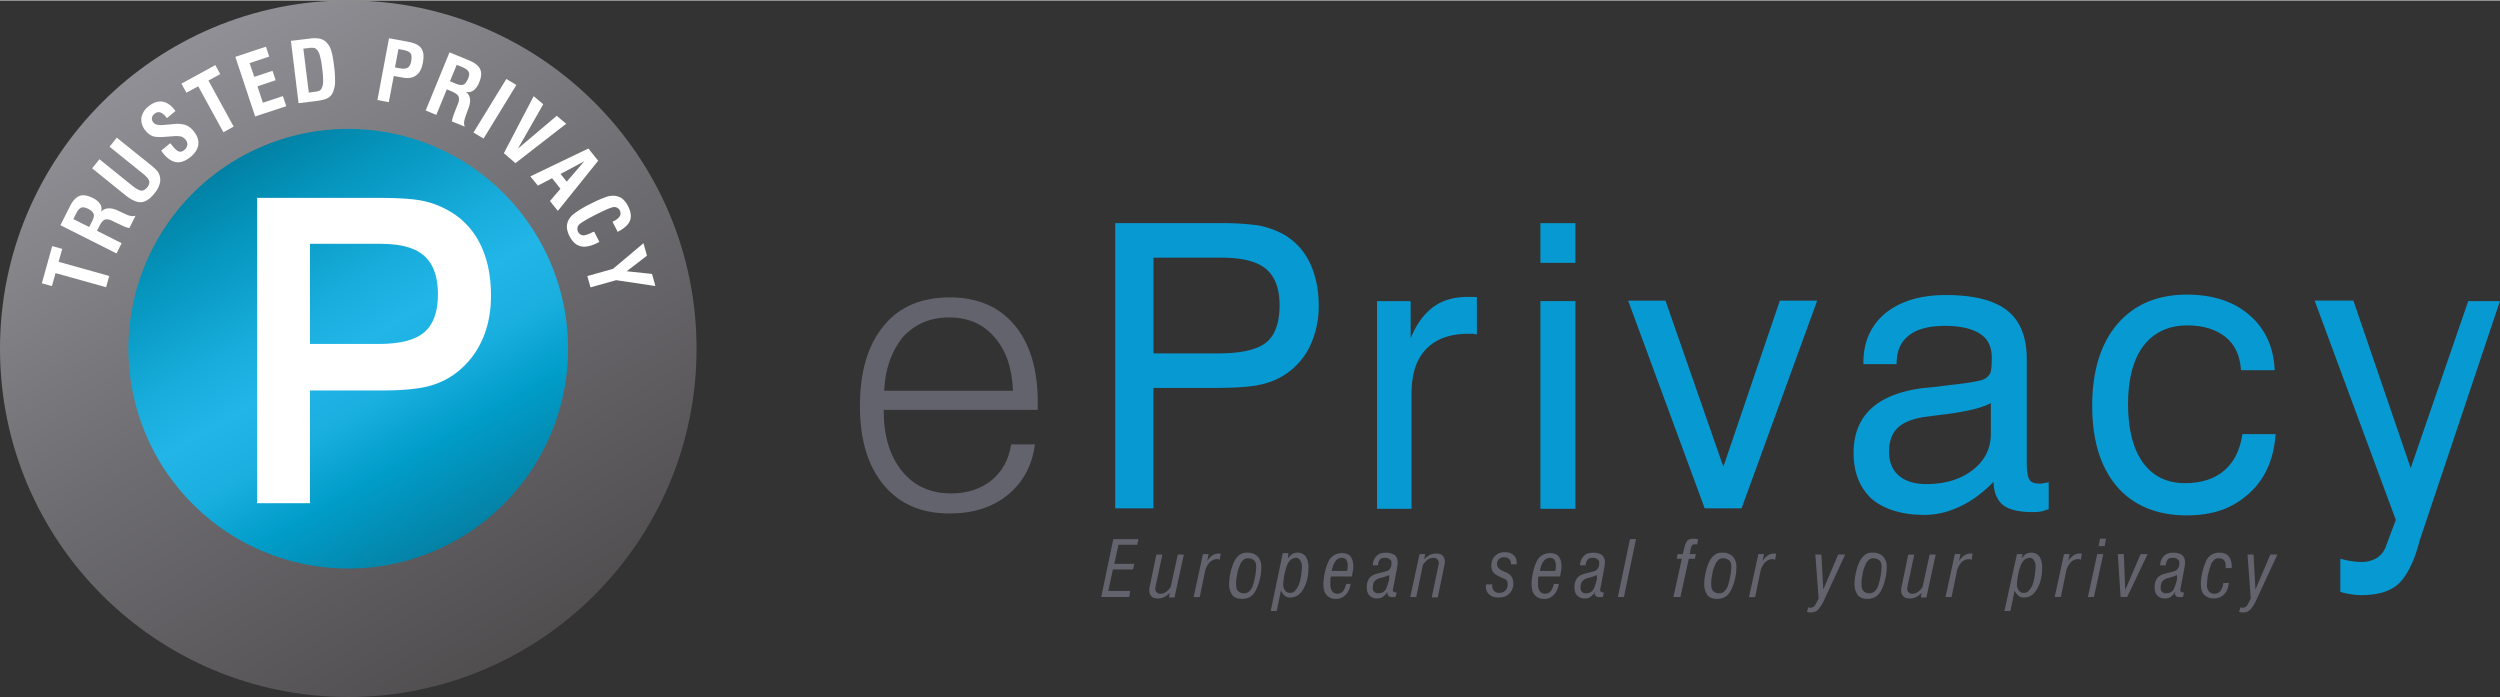 <svg id="Ebene_1" data-name="Ebene 1" xmlns="http://www.w3.org/2000/svg" xmlns:xlink="http://www.w3.org/1999/xlink" viewBox="0 0 1656.44 461.52" width="1656" height="462"><rect x="0" y="0" width="1656.44" height="461.52" fill="#333333" stroke="none"/><defs><style>.cls-1{fill:#63636d;}.cls-2{fill:#079ad2;}.cls-3{fill:url(#Unbenannter_Verlauf_3);}.cls-4{fill:url(#Unbenannter_Verlauf_2);}.cls-5{fill:#fff;}</style><linearGradient id="Unbenannter_Verlauf_3" x1="267.97" y1="810.54" x2="498.77" y2="410.79" gradientTransform="matrix(1, 0, 0, -1, -152.61, 841.42)" gradientUnits="userSpaceOnUse"><stop offset="0" stop-color="#909096"/><stop offset="0.5" stop-color="#6d6c70"/><stop offset="1" stop-color="#514e50"/></linearGradient><linearGradient id="Unbenannter_Verlauf_2" x1="310.54" y1="736.81" x2="456.2" y2="484.52" gradientTransform="matrix(1, 0, 0, -1, 0, 1082)" gradientUnits="userSpaceOnUse"><stop offset="0" stop-color="#0181a4"/><stop offset="0.15" stop-color="#0595bd"/><stop offset="0.37" stop-color="#17acdb"/><stop offset="0.5" stop-color="#21b6e7"/><stop offset="0.63" stop-color="#1aafdf"/><stop offset="0.79" stop-color="#009cc8"/><stop offset="0.98" stop-color="#0484a8"/><stop offset="1" stop-color="#0181a4"/></linearGradient></defs><title>logo eprivacy</title><g id="Ebene_2" data-name="Ebene 2"><path class="cls-1" d="M882.25,635.85l8-38.35H907l-0.93,3.71H893.69l-2.78,12.68h13.3l-0.93,3.71H890l-3.09,14.23h14.53l-0.62,4H882.25Z" transform="translate(-152.61 -240.58)"/><path class="cls-1" d="M918.43,628.12a13.39,13.39,0,0,1-.31,1.55v0.93a2.81,2.81,0,0,0,.93,2.16,3,3,0,0,0,2.47.93,5.94,5.94,0,0,0,3.71-1.24,11,11,0,0,0,3.09-3.4L933,607.71h4l-6.18,28.45h-3.71l0.62-3.09a14.54,14.54,0,0,1-3.71,2.78,9.52,9.52,0,0,1-4,.93c-1.86,0-3.4-.31-4.33-1.24a5.12,5.12,0,0,1-1.55-3.71v-1.55a2.79,2.79,0,0,1,.31-1.55l4.33-21h4Z" transform="translate(-152.61 -240.58)"/><path class="cls-1" d="M943.48,635.85l6.18-28.45h3.71L952.45,612a13.18,13.18,0,0,1,3.4-3.71,7.1,7.1,0,0,1,4.33-1.24h1.24l-0.62,4a1.14,1.14,0,0,1-.93-0.31h-0.62A6.78,6.78,0,0,0,954,613a12.78,12.78,0,0,0-3.09,6.49l-3.4,16.39h-4Z" transform="translate(-152.61 -240.58)"/><path class="cls-1" d="M967,627.19a34.66,34.66,0,0,1,.93-7.42,29.4,29.4,0,0,1,2.16-6.8,12.3,12.3,0,0,1,3.71-4.95,7.6,7.6,0,0,1,5.26-1.55,9.11,9.11,0,0,1,6.8,2.47,9.89,9.89,0,0,1,2.47,7.11,35.07,35.07,0,0,1-.93,7.73,31.6,31.6,0,0,1-2.47,7.11,11.25,11.25,0,0,1-3.71,4.64,10.68,10.68,0,0,1-5.57,1.55c-3.09,0-5.26-.93-6.49-2.47A12.46,12.46,0,0,1,967,627.19Zm12.37-17a4,4,0,0,0-3.09,1.24,7.19,7.19,0,0,0-2.16,3.4,20,20,0,0,0-1.86,6.49,23.2,23.2,0,0,0-.62,6.18c0,1.86.31,3.4,1.24,4.33a5.12,5.12,0,0,0,3.71,1.55,4.93,4.93,0,0,0,3.71-1.24,10,10,0,0,0,2.47-4,49.44,49.44,0,0,0,1.55-6.49,43.45,43.45,0,0,0,.62-5.57c0-1.86-.31-3.4-1.24-4.33A6.24,6.24,0,0,0,979.35,610.18Z" transform="translate(-152.61 -240.58)"/><path class="cls-1" d="M1005.95,610.18a23.62,23.62,0,0,1,2.78-2.78,7.35,7.35,0,0,1,3.71-.93,6.61,6.61,0,0,1,5.26,2.47,13.19,13.19,0,0,1,1.86,7.42c0,5.88-1.24,10.51-3.4,14.23s-4.95,5.57-8.66,5.57a4.93,4.93,0,0,1-3.71-1.24,9.69,9.69,0,0,1-2.47-3.4l-2.78,13.61h-4l8-38.35h3.71Zm5.26-.31a6.42,6.42,0,0,0-3.71,1.55,11.4,11.4,0,0,0-2.47,4.33,36.17,36.17,0,0,0-1.55,6.18,46.17,46.17,0,0,0-.62,5.26,6.54,6.54,0,0,0,1.24,4.33,3.63,3.63,0,0,0,3.4,1.55,4,4,0,0,0,3.09-1.24,19.25,19.25,0,0,0,2.47-3.71,30.08,30.08,0,0,0,1.55-6.18,52,52,0,0,0,.62-6.18,6.54,6.54,0,0,0-1.24-4.33A3,3,0,0,0,1011.2,609.87Z" transform="translate(-152.61 -240.58)"/><path class="cls-1" d="M1047.69,626.57c-0.62,3.09-1.55,5.88-3.4,7.73a8.42,8.42,0,0,1-6.49,2.78,8.13,8.13,0,0,1-6.18-2.47c-1.55-1.86-2.16-4-2.16-7.42a34.66,34.66,0,0,1,.93-7.42,29.4,29.4,0,0,1,2.16-6.8,9.56,9.56,0,0,1,3.71-4.64,10.42,10.42,0,0,1,5.26-1.55c2.78,0,4.64.62,5.88,2.16s1.86,3.71,1.86,6.8a11.6,11.6,0,0,1-.31,3.09c-0.31,1.24-.31,2.16-0.62,3.4H1034.4a11.6,11.6,0,0,0-.31,3.09v2.16a7.45,7.45,0,0,0,1.24,4.64,4,4,0,0,0,3.4,1.55,5.12,5.12,0,0,0,3.71-1.55,14.81,14.81,0,0,0,2.16-4.95h3.09v-0.62Zm-12.68-8h10.21c0-.62.31-1.55,0.31-2.16v-1.55a6.59,6.59,0,0,0-.93-3.71,3.59,3.59,0,0,0-3.09-1.24,4.87,4.87,0,0,0-4,2.16C1036.25,613.58,1035.63,615.44,1035,618.53Z" transform="translate(-152.61 -240.58)"/><path class="cls-1" d="M1071.81,632.45a11.27,11.27,0,0,1-3.09,3.4,6.59,6.59,0,0,1-3.71.93,6.53,6.53,0,0,1-4.95-1.86q-1.86-1.86-1.86-5.57a9.81,9.81,0,0,1,1.86-6.18c1.24-1.55,3.4-2.47,6.18-3.09l4.64-1.24a4.5,4.5,0,0,0,2.78-1.86,7,7,0,0,0,.93-4,2.33,2.33,0,0,0-1.24-2.16,4.62,4.62,0,0,0-3.09-.93c-1.55,0-2.78.31-3.4,1.24a6.63,6.63,0,0,0-1.24,3.71h-3.4a8.63,8.63,0,0,1,2.47-6.18c1.55-1.55,3.4-2.16,6.18-2.16a10.24,10.24,0,0,1,5.88,1.55,5.83,5.83,0,0,1,1.86,4.64v1.55c0,0.62-.31,1.24-0.31,2.16l-2.47,13a7,7,0,0,1-.31,1.24v0.62a1.61,1.61,0,0,0,.62,1.24,2.84,2.84,0,0,0,1.86.31l-0.62,2.78a1.14,1.14,0,0,1-.93.31h-1.24a4,4,0,0,1-2.47-.62,3.53,3.53,0,0,1-.93-2.16c-0.31.31,0,0,0-.62h0Zm1.24-11.13c-0.62.31-.93,0.31-1.55,0.62s-1.24.31-1.86,0.62l-2.16.62a7.19,7.19,0,0,0-4,2.16c-0.93.93-1.24,2.47-1.24,4.33a3.28,3.28,0,0,0,3.71,3.71,5.61,5.61,0,0,0,4.33-1.86q1.39-1.86,2.78-7.42v-2.78Z" transform="translate(-152.61 -240.58)"/><path class="cls-1" d="M1091,635.85h-4l6.18-28.45h3.71l-0.62,3.4A14.54,14.54,0,0,1,1100,608a9.52,9.52,0,0,1,4-.93c1.86,0,3.4.31,4.33,1.24a5.12,5.12,0,0,1,1.55,3.71v1.55c0,0.62-.31.93-0.31,1.55l-4.33,21h-4l4.33-20.72c0-.62.31-0.93,0.31-1.55V613a2.81,2.81,0,0,0-.93-2.16,3,3,0,0,0-2.47-.93,6.8,6.8,0,0,0-4,1.24,16.21,16.21,0,0,0-3.09,3.4Z" transform="translate(-152.61 -240.58)"/><path class="cls-1" d="M1137.37,627.5h4v0.62a4.37,4.37,0,0,0,4.95,4.95,5.28,5.28,0,0,0,5.26-5.26A6.18,6.18,0,0,0,1151,625c-0.31-.62-1.55-1.24-3.09-1.86-3.09-1.24-4.95-2.47-5.88-3.71a6.54,6.54,0,0,1-1.24-4.33,8.18,8.18,0,0,1,2.47-6.49,8.63,8.63,0,0,1,6.18-2.47c2.47,0,4.64.62,5.88,1.86a5.77,5.77,0,0,1,2.16,4.95v1.24h-3.71c0-1.55-.31-2.78-1.24-3.4-0.62-.93-1.86-1.24-3.4-1.24a4.22,4.22,0,0,0-3.4,1.24,4.65,4.65,0,0,0-1.24,3.4c0,1.86,1.55,3.4,4.33,4.64a5.22,5.22,0,0,0,1.55.62,9.56,9.56,0,0,1,3.71,2.78,8.94,8.94,0,0,1,1.24,4.33,9.32,9.32,0,0,1-2.78,7.11c-1.86,1.86-4,2.47-7.11,2.47-2.78,0-4.64-.62-6.18-2.16-1.55-1.24-2.16-3.09-2.16-5.57v-0.62C1137.37,628.12,1137.37,627.81,1137.37,627.5Z" transform="translate(-152.61 -240.58)"/><path class="cls-1" d="M1185.62,626.57c-0.62,3.09-1.55,5.88-3.4,7.73a8.42,8.42,0,0,1-6.49,2.78,8.13,8.13,0,0,1-6.18-2.47c-1.55-1.86-2.16-4-2.16-7.42a34.66,34.66,0,0,1,.93-7.42,29.4,29.4,0,0,1,2.16-6.8,9.56,9.56,0,0,1,3.71-4.64,10.42,10.42,0,0,1,5.26-1.55c2.78,0,4.64.62,5.88,2.16s1.86,3.71,1.86,6.8a11.6,11.6,0,0,1-.31,3.09c-0.31,1.24-.31,2.16-0.62,3.4H1172a11.6,11.6,0,0,0-.31,3.09v2.16a7.45,7.45,0,0,0,1.24,4.64,4,4,0,0,0,3.4,1.55,5.12,5.12,0,0,0,3.71-1.55,14.81,14.81,0,0,0,2.16-4.95h3.4v-0.62Zm-12.68-8h10.21c0-.62.31-1.55,0.31-2.16v-1.55a6.59,6.59,0,0,0-.93-3.71,3.59,3.59,0,0,0-3.09-1.24,4.87,4.87,0,0,0-4,2.16C1174.17,613.58,1173.56,615.44,1172.94,618.53Z" transform="translate(-152.61 -240.58)"/><path class="cls-1" d="M1209.43,632.45a11.27,11.27,0,0,1-3.09,3.4,6.59,6.59,0,0,1-3.71.93,6.53,6.53,0,0,1-4.95-1.86q-1.86-1.86-1.86-5.57a9.81,9.81,0,0,1,1.86-6.18c1.24-1.55,3.4-2.47,6.18-3.09l4.64-1.24a4.5,4.5,0,0,0,2.78-1.86,7,7,0,0,0,.93-4,2.33,2.33,0,0,0-1.24-2.16,4.62,4.62,0,0,0-3.09-.93c-1.55,0-2.78.31-3.4,1.24a6.63,6.63,0,0,0-1.24,3.71h-3.71a8.63,8.63,0,0,1,2.47-6.18c1.55-1.55,3.4-2.16,6.18-2.16a10.24,10.24,0,0,1,5.88,1.55,5.83,5.83,0,0,1,1.86,4.64v1.55c0,0.62-.31,1.24-0.31,2.16l-2.47,13a7,7,0,0,1-.31,1.24v0.62a1.61,1.61,0,0,0,.62,1.24,2.84,2.84,0,0,0,1.86.31l-0.62,2.78a1.14,1.14,0,0,1-.93.31h-1.24a4,4,0,0,1-2.47-.62,3.53,3.53,0,0,1-.93-2.16c0.31,0.31.31,0,.31-0.62h0Zm1.24-11.13c-0.62.31-.93,0.31-1.55,0.62s-1.24.31-1.86,0.62l-2.16.62a7.19,7.19,0,0,0-4,2.16c-0.93.93-1.24,2.47-1.24,4.33a3.28,3.28,0,0,0,3.71,3.71,5.61,5.61,0,0,0,4.33-1.86q1.39-1.86,2.78-7.42v-2.78Z" transform="translate(-152.61 -240.58)"/><path class="cls-1" d="M1224.58,635.85l8-38.35h4l-8,38.35h-4Z" transform="translate(-152.61 -240.58)"/><path class="cls-1" d="M1261.38,635.85l5.57-25.36h-3.4l0.62-3.09h3.4l1.24-4.95a12.25,12.25,0,0,1,1.86-4,5.63,5.63,0,0,1,3.4-1.24h1.55c0.62,0,1.24.31,2.16,0.31l-0.62,3.4h-1.55a2.61,2.61,0,0,0-1.86.62,6.78,6.78,0,0,0-.93,2.47l-0.62,3.4h4l-0.62,3.09h-4L1266,635.85h-4.64Z" transform="translate(-152.61 -240.58)"/><path class="cls-1" d="M1281.79,627.19a34.66,34.66,0,0,1,.93-7.42,29.4,29.4,0,0,1,2.16-6.8,12.3,12.3,0,0,1,3.71-4.95,7.6,7.6,0,0,1,5.26-1.55,9.11,9.11,0,0,1,6.8,2.47,9.89,9.89,0,0,1,2.47,7.11,35.07,35.07,0,0,1-.93,7.73,31.6,31.6,0,0,1-2.47,7.11,11.25,11.25,0,0,1-3.71,4.64,10.68,10.68,0,0,1-5.57,1.55c-3.09,0-5.26-.93-6.49-2.47A12.46,12.46,0,0,1,1281.79,627.19Zm12.37-17a4,4,0,0,0-3.09,1.24,7.19,7.19,0,0,0-2.16,3.4,20,20,0,0,0-1.86,6.49,23.2,23.2,0,0,0-.62,6.18c0,1.86.31,3.4,1.24,4.33a5.12,5.12,0,0,0,3.71,1.55,4.93,4.93,0,0,0,3.71-1.24,10,10,0,0,0,2.47-4,49.44,49.44,0,0,0,1.55-6.49,43.45,43.45,0,0,0,.62-5.57c0-1.86-.31-3.4-1.24-4.33A6.24,6.24,0,0,0,1294.16,610.18Z" transform="translate(-152.61 -240.58)"/><path class="cls-1" d="M1311.48,635.85l6.18-28.45h3.71l-0.93,4.64a13.18,13.18,0,0,1,3.4-3.71,7.1,7.1,0,0,1,4.33-1.24h1.24l-0.62,4a1.14,1.14,0,0,1-.93-0.31h-0.62A6.78,6.78,0,0,0,1322,613a12.78,12.78,0,0,0-3.09,6.49l-3.4,16.39h-4Z" transform="translate(-152.61 -240.58)"/><path class="cls-1" d="M1361.58,637.09a26.12,26.12,0,0,1-4.33,7.11,6.29,6.29,0,0,1-4.64,1.86h-1.24a13.39,13.39,0,0,0-1.55-.31l0.93-3.09c0.31,0,.62,0,0.62.31h0.93a4.4,4.4,0,0,0,1.86-.62,4.88,4.88,0,0,0,1.55-1.86l1.86-3.71-2.16-29.07h4l1.24,23.19,9.9-23.19h4.64Z" transform="translate(-152.61 -240.58)"/><path class="cls-1" d="M1381.37,627.19a34.67,34.67,0,0,1,.93-7.42,29.4,29.4,0,0,1,2.16-6.8,12.3,12.3,0,0,1,3.71-4.95,7.6,7.6,0,0,1,5.26-1.55,9.11,9.11,0,0,1,6.8,2.47,9.89,9.89,0,0,1,2.47,7.11,35.08,35.08,0,0,1-.93,7.73,31.6,31.6,0,0,1-2.47,7.11,11.25,11.25,0,0,1-3.71,4.64,10.68,10.68,0,0,1-5.57,1.55c-3.09,0-5.26-.93-6.49-2.47A12.46,12.46,0,0,1,1381.37,627.19Zm12.37-17a4,4,0,0,0-3.09,1.24,7.19,7.19,0,0,0-2.16,3.4,20,20,0,0,0-1.86,6.49,23.2,23.2,0,0,0-.62,6.18c0,1.86.31,3.4,1.24,4.33a5.12,5.12,0,0,0,3.71,1.55,4.93,4.93,0,0,0,3.71-1.24,10,10,0,0,0,2.47-4,49.43,49.43,0,0,0,1.55-6.49,43.45,43.45,0,0,0,.62-5.57c0-1.86-.31-3.4-1.24-4.33A6.24,6.24,0,0,0,1393.74,610.18Z" transform="translate(-152.61 -240.58)"/><path class="cls-1" d="M1416.62,628.12a13.39,13.39,0,0,1-.31,1.55v0.93a2.81,2.81,0,0,0,.93,2.16,3,3,0,0,0,2.47.93,5.94,5.94,0,0,0,3.71-1.24,11,11,0,0,0,3.09-3.4l4.64-21.34h4L1429,636.16h-3.71l0.62-3.09a14.54,14.54,0,0,1-3.71,2.78,9.52,9.52,0,0,1-4,.93c-1.86,0-3.4-.31-4.33-1.24a5.12,5.12,0,0,1-1.55-3.71v-1.55a2.79,2.79,0,0,1,.31-1.55l4.33-21h4Z" transform="translate(-152.61 -240.58)"/><path class="cls-1" d="M1441.67,635.85l6.18-28.45h3.71l-0.93,4.64a13.18,13.18,0,0,1,3.4-3.71,7.1,7.1,0,0,1,4.33-1.24h1.24l-0.62,4a1.14,1.14,0,0,1-.93-0.31h-0.62a6.78,6.78,0,0,0-5.26,2.16,12.78,12.78,0,0,0-3.09,6.49l-3.4,16.39h-4Z" transform="translate(-152.61 -240.58)"/><path class="cls-1" d="M1492.08,610.18a23.62,23.62,0,0,1,2.78-2.78,7.35,7.35,0,0,1,3.71-.93,6.61,6.61,0,0,1,5.26,2.47,13.19,13.19,0,0,1,1.86,7.42c0,5.88-1.24,10.51-3.4,14.23s-4.95,5.57-8.66,5.57a4.93,4.93,0,0,1-3.71-1.24,9.69,9.69,0,0,1-2.47-3.4l-2.78,13.61h-4L1489,607.4h3.71Zm5.26-.31a6.43,6.43,0,0,0-3.71,1.55,11.4,11.4,0,0,0-2.47,4.33,36.17,36.17,0,0,0-1.55,6.18,46.17,46.17,0,0,0-.62,5.26,6.54,6.54,0,0,0,1.24,4.33,3.63,3.63,0,0,0,3.4,1.55,4,4,0,0,0,3.09-1.24,19.25,19.25,0,0,0,2.47-3.71,30.07,30.07,0,0,0,1.55-6.18,52,52,0,0,0,.62-6.18,6.54,6.54,0,0,0-1.24-4.33A3,3,0,0,0,1497.33,609.87Z" transform="translate(-152.61 -240.58)"/><path class="cls-1" d="M1514,635.85l6.18-28.45h3.71L1523,612a13.18,13.18,0,0,1,3.4-3.71,7.1,7.1,0,0,1,4.33-1.24H1532l-0.62,4a1.14,1.14,0,0,1-.93-0.31h-0.62a6.78,6.78,0,0,0-5.26,2.16,12.78,12.78,0,0,0-3.09,6.49l-3.4,16.39h-4Z" transform="translate(-152.61 -240.58)"/><path class="cls-1" d="M1540,635.85h-4l6.18-28.45h4Zm3.09-33.71,0.93-4.95h4l-0.93,4.95h-4Z" transform="translate(-152.61 -240.58)"/><path class="cls-1" d="M1562,635.85h-4.33l-1.86-28.45h4l0.93,23.81,10.2-23.81h4.64Z" transform="translate(-152.61 -240.58)"/><path class="cls-1" d="M1593.82,632.45a11.27,11.27,0,0,1-3.09,3.4,6.6,6.6,0,0,1-3.71.93,6.53,6.53,0,0,1-4.95-1.86q-1.86-1.86-1.86-5.57a9.81,9.81,0,0,1,1.86-6.18c1.24-1.55,3.4-2.47,6.18-3.09l4.64-1.24a4.5,4.5,0,0,0,2.78-1.86,7,7,0,0,0,.93-4,2.33,2.33,0,0,0-1.24-2.16,4.62,4.62,0,0,0-3.09-.93c-1.55,0-2.78.31-3.4,1.24a6.63,6.63,0,0,0-1.24,3.71h-3.71a8.63,8.63,0,0,1,2.47-6.18c1.55-1.55,3.4-2.16,6.18-2.16a10.24,10.24,0,0,1,5.88,1.55,5.83,5.83,0,0,1,1.86,4.64v1.55c0,0.62-.31,1.24-0.31,2.16l-2.47,13a7,7,0,0,1-.31,1.24v0.62a1.61,1.61,0,0,0,.62,1.24,2.84,2.84,0,0,0,1.86.31l-0.62,2.78a1.14,1.14,0,0,1-.93.31h-1.24a4,4,0,0,1-2.47-.62,3.53,3.53,0,0,1-.93-2.16c0.31,0.31.31,0,.31-0.62h0Zm1.24-11.13c-0.62.31-.93,0.31-1.55,0.62s-1.24.31-1.86,0.62l-2.16.62a7.19,7.19,0,0,0-4,2.16c-0.93.93-1.24,2.47-1.24,4.33a3.28,3.28,0,0,0,3.71,3.71,5.61,5.61,0,0,0,4.33-1.86q1.39-1.86,2.78-7.42v-2.78Z" transform="translate(-152.61 -240.58)"/><path class="cls-1" d="M1629.38,626.26c-0.31,3.4-1.24,5.88-3.09,7.73a9.09,9.09,0,0,1-6.8,2.78,8.86,8.86,0,0,1-6.49-2.47c-1.55-1.55-2.16-4-2.16-7.11a34.67,34.67,0,0,1,.93-7.42,35.23,35.23,0,0,1,2.16-6.8,9.26,9.26,0,0,1,9-6.49c2.78,0,4.64.62,6.18,2.16a10.49,10.49,0,0,1,2.16,6.8v1.24h-4v-1.55c0-1.55-.31-3.09-1.24-3.71-0.62-.93-1.86-1.24-3.4-1.24a3.59,3.59,0,0,0-3.09,1.24,7.19,7.19,0,0,0-2.16,3.4q-0.93,2.78-1.86,6.49a52,52,0,0,0-.62,6.18,6.91,6.91,0,0,0,1.24,4.64,5.12,5.12,0,0,0,3.71,1.55,5,5,0,0,0,4-1.86,10.43,10.43,0,0,0,1.86-5.26h3.71v-0.31Z" transform="translate(-152.61 -240.58)"/><path class="cls-1" d="M1647.93,637.09a26.12,26.12,0,0,1-4.33,7.11,6.29,6.29,0,0,1-4.64,1.86h-1.24a13.39,13.39,0,0,0-1.55-.31l0.93-3.09c0.31,0,.62,0,0.62.31h0.93a4.4,4.4,0,0,0,1.86-.62,4.88,4.88,0,0,0,1.55-1.86l1.86-3.71-2.16-29.07h4L1647,630.9l9.9-23.19h4.64Z" transform="translate(-152.61 -240.58)"/><path class="cls-1" d="M738.14,511.84v0.62q0,25,12.06,39.89t32.47,14.84c10.82,0,19.48-2.78,26.9-8.66,7.11-5.88,11.44-13.61,13-23.81h15.77c-1.86,13.92-7.73,25-17.94,33.4s-23.19,12.37-38.66,12.37c-18.55,0-33.09-6.18-43.6-18.86s-15.77-30-15.77-52.26c0-22.88,5.26-40.51,15.77-53.19,10.21-12.68,25-18.86,43.91-18.86,18.25,0,32.47,6.18,42.68,18.25s15.46,29.38,15.46,51v5.26H738.14Zm0.31-12.68H823.8c-0.62-15.15-4.64-26.9-12.37-35.56-7.42-8.66-17.32-13-30-13q-18.55,0-30.62,13C743.4,472.88,739.07,484.63,738.45,499.16Z" transform="translate(-152.61 -240.58)"/><path class="cls-2" d="M891.53,577.09V388.14H961.1a170.56,170.56,0,0,1,25.67,1.55,59.31,59.31,0,0,1,15.77,5.57,42.6,42.6,0,0,1,17.63,18.55c4,8,6.18,17.94,6.18,28.76a61.48,61.48,0,0,1-6.18,27.83,46.59,46.59,0,0,1-17.94,19.17,49.56,49.56,0,0,1-16.08,5.88c-6.18,1.24-16.08,1.86-30.31,1.86h-39v79.78H891.53Zm25.67-102.67h43c14.84,0,25.36-2.47,31.23-7.11s9-13,9-24.74c0-11.13-3.09-19.17-9-24.12S975.64,411,962,411H916.88v63.39h0.31Z" transform="translate(-152.61 -240.58)"/><path class="cls-2" d="M1065,577.09V439.79h22.27v24.74c3.71-9.28,8.66-16.08,14.84-20.72s13.92-6.8,23.19-6.8H1129a5.26,5.26,0,0,1,2.16.31v24.43a6,6,0,0,1-2.16-.31h-3.4c-12.37,0-21.65,3.4-28.14,10.21s-9.59,16.39-9.59,29.38V577.4H1065v-0.31Z" transform="translate(-152.61 -240.58)"/><path class="cls-2" d="M1173.25,414.43V388.14h23.19v26.29h-23.19Zm0,162.66V439.79h23.19V577.4h-23.19v-0.31Z" transform="translate(-152.61 -240.58)"/><path class="cls-2" d="M1282.1,577.09l-50.72-137.61h24.74l38.35,110.09,37.42-110.09h24.74l-50.1,137.61H1282.1Z" transform="translate(-152.61 -240.58)"/><path class="cls-2" d="M1474.14,558.85c-7.11,7.42-14.84,13.3-22.88,17s-14.84,5.57-24.12,5.57c-13.92,0-26.59-3.71-34.64-10.82-7.73-7.42-11.75-17.32-11.75-30.31,0-12.37,4-22.27,11.75-29.38s19.48-11.75,35.25-13.61c4-.31,9.59-0.93,16.39-1.86,11.75-1.24,18.86-2.47,21.65-3.4a9.19,9.19,0,0,0,5.26-4c0.93-1.55,1.24-5.26,1.24-10.82,0-7.11-2.47-12.37-7.73-15.77s-13-5.26-23.19-5.26q-16.24,0-24.12,6.49c-5.57,4.33-8,10.51-8,18.86h-22v-0.93c0-13.92,4.95-24.74,14.53-32.78,9.9-8,23.19-12.06,40.2-12.06,18.25,0,31.85,3.4,40.51,10.21s13,17.63,13,32.16v68.65c0,5.88.62,9.59,1.86,11.44s3.71,2.47,6.8,2.47a7.68,7.68,0,0,0,2.47-.31,16,16,0,0,0,3.4-.62v17.94c-2.78.62-3.4,1.24-5.57,1.55a39.43,39.43,0,0,1-5.88.31c-7.73,0-15.15-1.55-19.17-4.95-3.71-3.4-5.88-8.35-5.88-15.15v-0.62h0.62ZM1472,507.2c-6.18,3.4-16.7,5.88-31.85,7.73-5.26.62-9.28,1.24-12.06,1.55-8.35,1.24-14.53,3.71-18.25,7.42s-5.57,8.66-5.57,15.77q0,10.21,6.49,15.77c4.33,3.71,10.51,5.57,18.25,5.57q18.55,0,30.62-9.28t12.06-24.12V507.2H1472Z" transform="translate(-152.61 -240.58)"/><path class="cls-2" d="M1637.42,485.25c-0.62-9.28-4-16.7-10.2-21.65s-14.53-7.73-25.36-7.73c-12.37,0-22.27,4.64-29.07,13.61s-10.2,22-10.2,38.66,3.4,29.69,9.9,38.66,15.77,13.61,27.83,13.61q16.24,0,26-8.35t12.06-24.12h22c-1.24,17-7.11,30-17.94,39.58s-23.19,14.23-41.44,14.23c-18.86,0-35.25-6.49-46.08-19.48s-16.08-30.62-16.08-53.19c0-22.88,5.57-41.13,16.7-54.12s26.59-19.48,46.08-19.48c17.32,0,31.23,4.64,41.44,13.61,10.51,9,16.08,21.34,16.7,36.49h-22.27v-0.31Z" transform="translate(-152.61 -240.58)"/><path class="cls-2" d="M1788,439.79h21l-53.19,158.64c-3.71,14.84-9.28,24.74-14.84,29.38s-13.61,6.8-24.12,6.8a50.57,50.57,0,0,1-6.8-.62,53.86,53.86,0,0,1-6.8-1.55v-22a53.86,53.86,0,0,0,6.8,1.55,46.32,46.32,0,0,0,6.8.62,19.4,19.4,0,0,0,10.82-2.78,15.42,15.42,0,0,0,6.18-8.66l6.18-16.39-53.81-145.34h25.67l38,111Z" transform="translate(-152.61 -240.58)"/></g><g id="Ebene_2-2" data-name="Ebene 2"><circle class="cls-3" cx="230.76" cy="230.76" r="230.76"/><path class="cls-4" d="M529,471.34A145.64,145.64,0,1,1,383.37,325.7,145.66,145.66,0,0,1,529,471.34Z" transform="translate(-152.61 -240.58)"/><path id="P_Pfad" class="cls-5" d="M405.36,401.87q19.45,0,28.4,8c6,5.37,9,13.86,9,25.34,0,11.7-3.06,20.12-9.09,25.27s-16.17,7.68-30.34,7.68H358V401.8h47.4v0.07ZM323,573.67h35V499h47.7c12.6,0,22.43-.89,29.59-2.53A52.33,52.33,0,0,0,454,488a55.94,55.94,0,0,0,17.81-21.91c4.1-8.8,6.11-18.78,6.11-29.89,0-13.49-2.46-25.12-7.45-34.81a50.71,50.71,0,0,0-21.84-22.21,57.25,57.25,0,0,0-16.77-6c-6.26-1.19-15.8-1.79-28.77-1.79H323V573.67Z" transform="translate(-152.61 -240.58)"/><path class="cls-5" d="M222.9,430.57l-33.47-9.32L187,429.82,180.34,428l6.86-24.67,6.63,1.86-2.39,8.57L225,423.12Z" transform="translate(-152.61 -240.58)"/><path class="cls-5" d="M229.83,408.21L192.64,389.5l6.26-12.45c1.86-3.73,4-6,6.34-6.93s5.22-.45,8.72,1.27a12.21,12.21,0,0,1,5.07,4.17,5.66,5.66,0,0,1,.45,5.14c2.53-2.83,6.19-3.13,11-1a1.21,1.21,0,0,1,.45.22l5,2.31a12.88,12.88,0,0,0,3.65,1.19,6,6,0,0,0,2.83-.22l-4.1,8.2a20.68,20.68,0,0,1-2.46-.67,39.24,39.24,0,0,1-3.65-1.64l-4-1.86-1-.52c-2.16-1.12-3.88-1.34-5.14-.89s-2.61,2.16-4,5l-1.19,2.39,16.32,8.2Zm-18.11-17.52,2-4c1-2,1.34-3.58.89-4.77s-1.64-2.31-3.73-3.35c-1.86-.89-3.35-1.19-4.55-0.67s-2.31,1.86-3.43,4.1l-1.71,3.43Z" transform="translate(-152.61 -240.58)"/><path class="cls-5" d="M213.66,351.79l4.84-6,21.84,17.59c2.53,2,4.47,3.06,5.81,3.2s2.68-.6,4-2.16,1.64-3,1.27-4.32-1.86-3-4.47-5.07l-21.76-17.52,4.77-6,22.43,18a28.52,28.52,0,0,1,4.47,4.17,8.79,8.79,0,0,1,1.64,3.35,10,10,0,0,1-.22,5.52,17.84,17.84,0,0,1-3.28,5.81c-3,3.73-5.89,5.66-8.72,5.89S240,373,235.94,369.82Z" transform="translate(-152.61 -240.58)"/><path class="cls-5" d="M259.42,340.08l6-4.92,1.71,2.09c1.64,2,3,3.13,4.1,3.43a3.6,3.6,0,0,0,3.43-1,5.22,5.22,0,0,0,2.09-3.35,4.78,4.78,0,0,0-1.34-3.65,6.25,6.25,0,0,0-2.76-1.94,16.94,16.94,0,0,0-5.14-.22l-4.84.37c-4.17.37-7.08,0.22-8.8-.37a10.69,10.69,0,0,1-4.77-3.65,10.92,10.92,0,0,1-2.83-8.35,12.24,12.24,0,0,1,4.7-7.75c3-2.46,6-3.5,8.87-3.2s5.66,2,8.12,5.07c0.22,0.3.45,0.52,0.6,0.75a1.56,1.56,0,0,1,.3.45l-5.66,4.7-0.67-.82a8.44,8.44,0,0,0-4-3.06,4.27,4.27,0,0,0-3.73,1.19,3.93,3.93,0,0,0-1.57,2.68,4.34,4.34,0,0,0,1.12,3.06c1.12,1.34,3.58,1.86,7.38,1.42h0.07l5.14-.45a20.81,20.81,0,0,1,8.42.45,12.61,12.61,0,0,1,5.59,4.25c2.39,2.91,3.43,5.89,3.06,8.8s-2.09,5.74-5.22,8.27-6.34,3.8-9.24,3.43-5.81-2.24-8.65-5.66c-0.3-.37-0.75-1-1.42-1.86Z" transform="translate(-152.61 -240.58)"/><path class="cls-5" d="M300.64,327.93l-16.7-30.48-7.83,4.25-3.28-6,22.43-12.3,3.28,6-7.83,4.25,16.7,30.48Z" transform="translate(-152.61 -240.58)"/><path class="cls-5" d="M321.66,317.43l-13.12-39.5,20.27-6.71,2.16,6.56-13,4.32,3.13,9.09,12.07-4,2.09,6.26-12.07,4,3.58,10.88,13.27-4.4,2.24,6.71Z" transform="translate(-152.61 -240.58)"/><path class="cls-5" d="M350.43,308.63l-5.07-41.29,12.37-1.49a21.12,21.12,0,0,1,6.11-.07,8.57,8.57,0,0,1,4,1.64,12.1,12.1,0,0,1,3.73,5c0.89,2.09,1.57,5.37,2.16,9.91a77.71,77.71,0,0,1,.89,12.52,19.89,19.89,0,0,1-1.34,6.41,8.09,8.09,0,0,1-3.5,4c-1.64.89-4.47,1.57-8.65,2.09Zm6.78-7,3.43-.45a14.14,14.14,0,0,0,3.58-.82,3.21,3.21,0,0,0,1.49-1.49,11.22,11.22,0,0,0,1-4.62,60.77,60.77,0,0,0-.67-9,49.45,49.45,0,0,0-1.64-8.65,8.38,8.38,0,0,0-2.31-3.88,3.21,3.21,0,0,0-1.86-.75,13.84,13.84,0,0,0-3.35.15l-3.28.37Z" transform="translate(-152.61 -240.58)"/><path class="cls-5" d="M402.68,306.54l7.68-40.92,13.27,2.46c4,0.75,6.78,2.24,8.2,4.32s1.79,5.29,1,9.39-2.24,6.86-4.55,8.5-5.29,2.09-9.17,1.34l-5.59-1L410.21,308Zm11.63-21.61,3.2,0.6c2.39,0.45,4.1.3,5.29-.45s1.94-2.24,2.31-4.47,0.3-4-.45-5-2.31-1.79-4.77-2.24l-3.28-.6Z" transform="translate(-152.61 -240.58)"/><path class="cls-5" d="M434.65,313.48l15.8-38.53,12.82,5.29c3.88,1.57,6.34,3.5,7.45,5.81s0.89,5.22-.6,8.8a12.28,12.28,0,0,1-3.8,5.37,6,6,0,0,1-5.07.89c3.06,2.31,3.65,5.89,1.79,10.81a3.63,3.63,0,0,1-.22.52L461,317.65a14.71,14.71,0,0,0-.89,3.73,6.13,6.13,0,0,0,.45,2.83l-8.5-3.5a11.22,11.22,0,0,1,.52-2.46,30.45,30.45,0,0,1,1.34-3.8l1.57-4.1,0.45-1c0.89-2.24,1-4,.45-5.22s-2.39-2.46-5.29-3.65l-2.46-1-6.93,16.92Zm16.1-19.38,4.1,1.71c2.09,0.82,3.73,1,4.84.52s2.16-1.86,3.06-4,0.89-3.43.3-4.55-2-2.16-4.32-3.13l-3.5-1.42Z" transform="translate(-152.61 -240.58)"/><path class="cls-5" d="M466.33,328.08l21.76-35.48,6.63,4L473,332.11Z" transform="translate(-152.61 -240.58)"/><path class="cls-5" d="M486.45,341.8L506.21,304l6.34,5.37-16.77,29.37L521.48,317l6.26,5.29-33.61,26.09Z" transform="translate(-152.61 -240.58)"/><path class="cls-5" d="M504,357.15l38.46-18.48,6.48,8.12L522.23,380,517,373.48l6.93-8.12-5.52-7L509,363.26Zm20-1.64,4.1,5.14,11.63-13.49Z" transform="translate(-152.61 -240.58)"/><path class="cls-5" d="M546.3,393.82l3.43,6.71c-0.15.07-.37,0.22-0.67,0.37a6.9,6.9,0,0,1-.75.37c-4.32,2.16-7.9,2.91-11,2.16s-5.44-3-7.38-6.71a16.55,16.55,0,0,1-1.64-4.92,9.78,9.78,0,0,1,.45-4.4,12,12,0,0,1,4-5.37,68.4,68.4,0,0,1,11.33-6.78,77.51,77.51,0,0,1,9.32-4.17,14.71,14.71,0,0,1,5.74-1.12,10.81,10.81,0,0,1,5.59,1.79,14.4,14.4,0,0,1,4,5.07c1.94,3.73,2.31,7,1.27,9.69s-3.8,5.14-8.12,7.38l-3.43-6.71,0.89-.45a9.34,9.34,0,0,0,4-3.28,4.17,4.17,0,0,0-3.8-6c-1.64.07-5.59,1.71-11.78,4.84-6.71,3.43-10.58,5.74-11.7,7.08a4.29,4.29,0,0,0,2.91,6.86c1.42,0,3.65-.75,6.71-2.31Z" transform="translate(-152.61 -240.58)"/><path class="cls-5" d="M541.76,423.19l17-4.77,20.2-17,2.31,8.27L567.85,420l16.77,1.79,2.24,8-26-3.88-17,4.77Z" transform="translate(-152.61 -240.58)"/></g></svg>